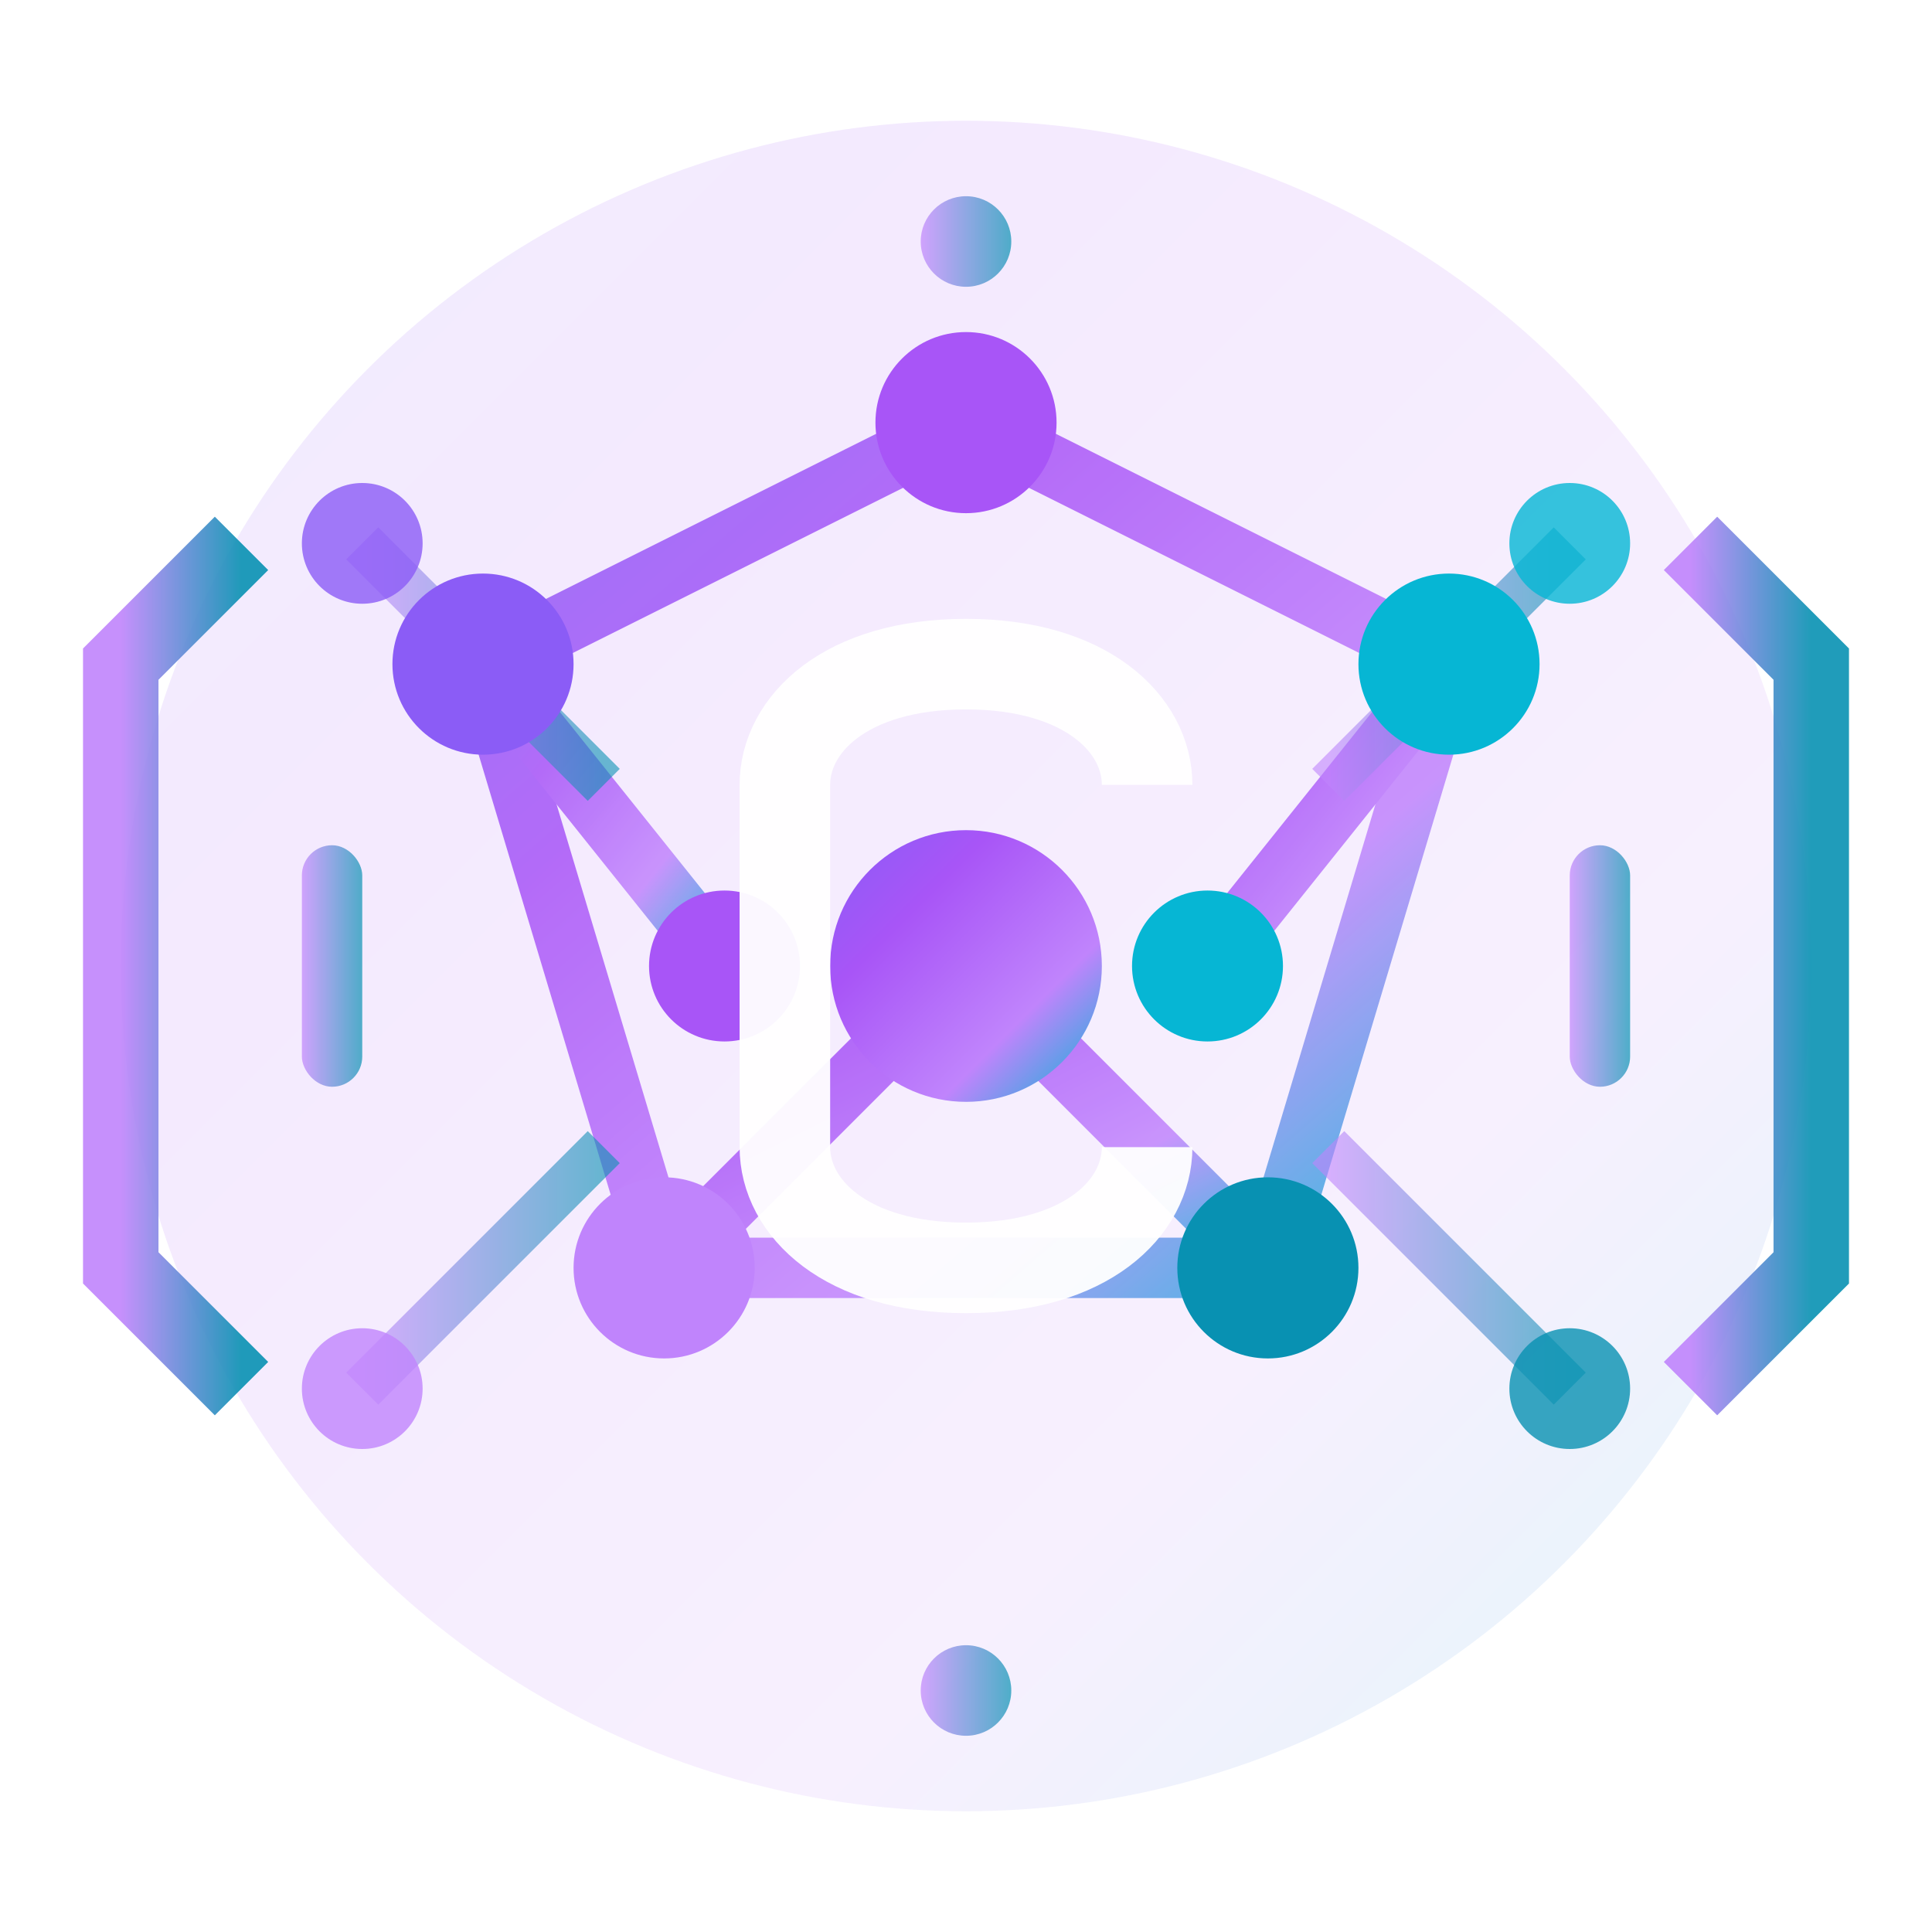 <svg width="64" height="64" viewBox="0 0 64 64" fill="none" xmlns="http://www.w3.org/2000/svg">
  <defs>
    <linearGradient id="grad64" x1="0%" y1="0%" x2="100%" y2="100%">
      <stop offset="0%" style="stop-color:#8b5cf6"/>
      <stop offset="30%" style="stop-color:#a855f7"/>
      <stop offset="70%" style="stop-color:#c084fc"/>
      <stop offset="100%" style="stop-color:#06b6d4"/>
    </linearGradient>
    <linearGradient id="accent64" x1="0%" y1="0%" x2="100%" y2="0%">
      <stop offset="0%" style="stop-color:#c084fc"/>
      <stop offset="100%" style="stop-color:#0891b2"/>
    </linearGradient>
    <filter id="glow64">
      <feGaussianBlur stdDeviation="1.2" result="coloredBlur"/>
      <feMerge><feMergeNode in="coloredBlur"/><feMergeNode in="SourceGraphic"/></feMerge>
    </filter>
  </defs>
  
  <!-- Fundo com gradiente sutil -->
  <circle cx="32" cy="32" r="28" fill="url(#grad64)" opacity="0.12"/>
  
  <!-- Rede de conexões principal -->
  <g stroke="url(#grad64)" stroke-width="2" fill="none" opacity="0.85">
    <path d="M16 22 L32 14 L48 22 L42 42 L22 42 Z"/>
    <path d="M32 14 L32 32"/>
    <path d="M22 42 L32 32 L42 42"/>
    <path d="M16 22 L24 32"/>
    <path d="M48 22 L40 32"/>
    <path d="M24 32 L40 32"/>
  </g>
  
  <!-- Rede secundária para complexidade -->
  <g stroke="url(#accent64)" stroke-width="1.5" fill="none" opacity="0.6">
    <path d="M12 18 L20 26"/>
    <path d="M44 26 L52 18"/>
    <path d="M20 38 L12 46"/>
    <path d="M44 38 L52 46"/>
  </g>
  
  <!-- Nós da rede com efeito glow -->
  <g filter="url(#glow64)">
    <!-- Nó central principal -->
    <circle cx="32" cy="32" r="4.5" fill="url(#grad64)"/>
    
    <!-- Nós primários -->
    <circle cx="16" cy="22" r="3" fill="#8b5cf6"/>
    <circle cx="32" cy="14" r="3" fill="#a855f7"/>
    <circle cx="48" cy="22" r="3" fill="#06b6d4"/>
    <circle cx="22" cy="42" r="3" fill="#c084fc"/>
    <circle cx="42" cy="42" r="3" fill="#0891b2"/>
    
    <!-- Nós secundários -->
    <circle cx="24" cy="32" r="2.5" fill="#a855f7"/>
    <circle cx="40" cy="32" r="2.5" fill="#06b6d4"/>
    
    <!-- Nós periféricos -->
    <circle cx="12" cy="18" r="2" fill="#8b5cf6" opacity="0.8"/>
    <circle cx="52" cy="18" r="2" fill="#06b6d4" opacity="0.8"/>
    <circle cx="12" cy="46" r="2" fill="#c084fc" opacity="0.8"/>
    <circle cx="52" cy="46" r="2" fill="#0891b2" opacity="0.8"/>
  </g>
  
  <!-- Elementos de código (brackets) -->
  <g fill="none" stroke="url(#accent64)" stroke-width="2.5" opacity="0.9">
    <path d="M8 18 L4 22 L4 42 L8 46"/>
    <path d="M56 18 L60 22 L60 42 L56 46"/>
  </g>
  
  <!-- Letra "C" estilizada central -->
  <path d="M38 26 C38 24 36 22 32 22 C28 22 26 24 26 26 L26 38 C26 40 28 42 32 42 C36 42 38 40 38 38" 
        stroke="white" stroke-width="3" fill="none" opacity="0.95"/>
  
  <!-- Detalhes adicionais de código -->
  <g fill="url(#accent64)" opacity="0.7">
    <rect x="10" y="28" width="2" height="8" rx="1"/>
    <rect x="52" y="28" width="2" height="8" rx="1"/>
    <circle cx="32" cy="8" r="1.5"/>
    <circle cx="32" cy="56" r="1.5"/>
  </g>
</svg>